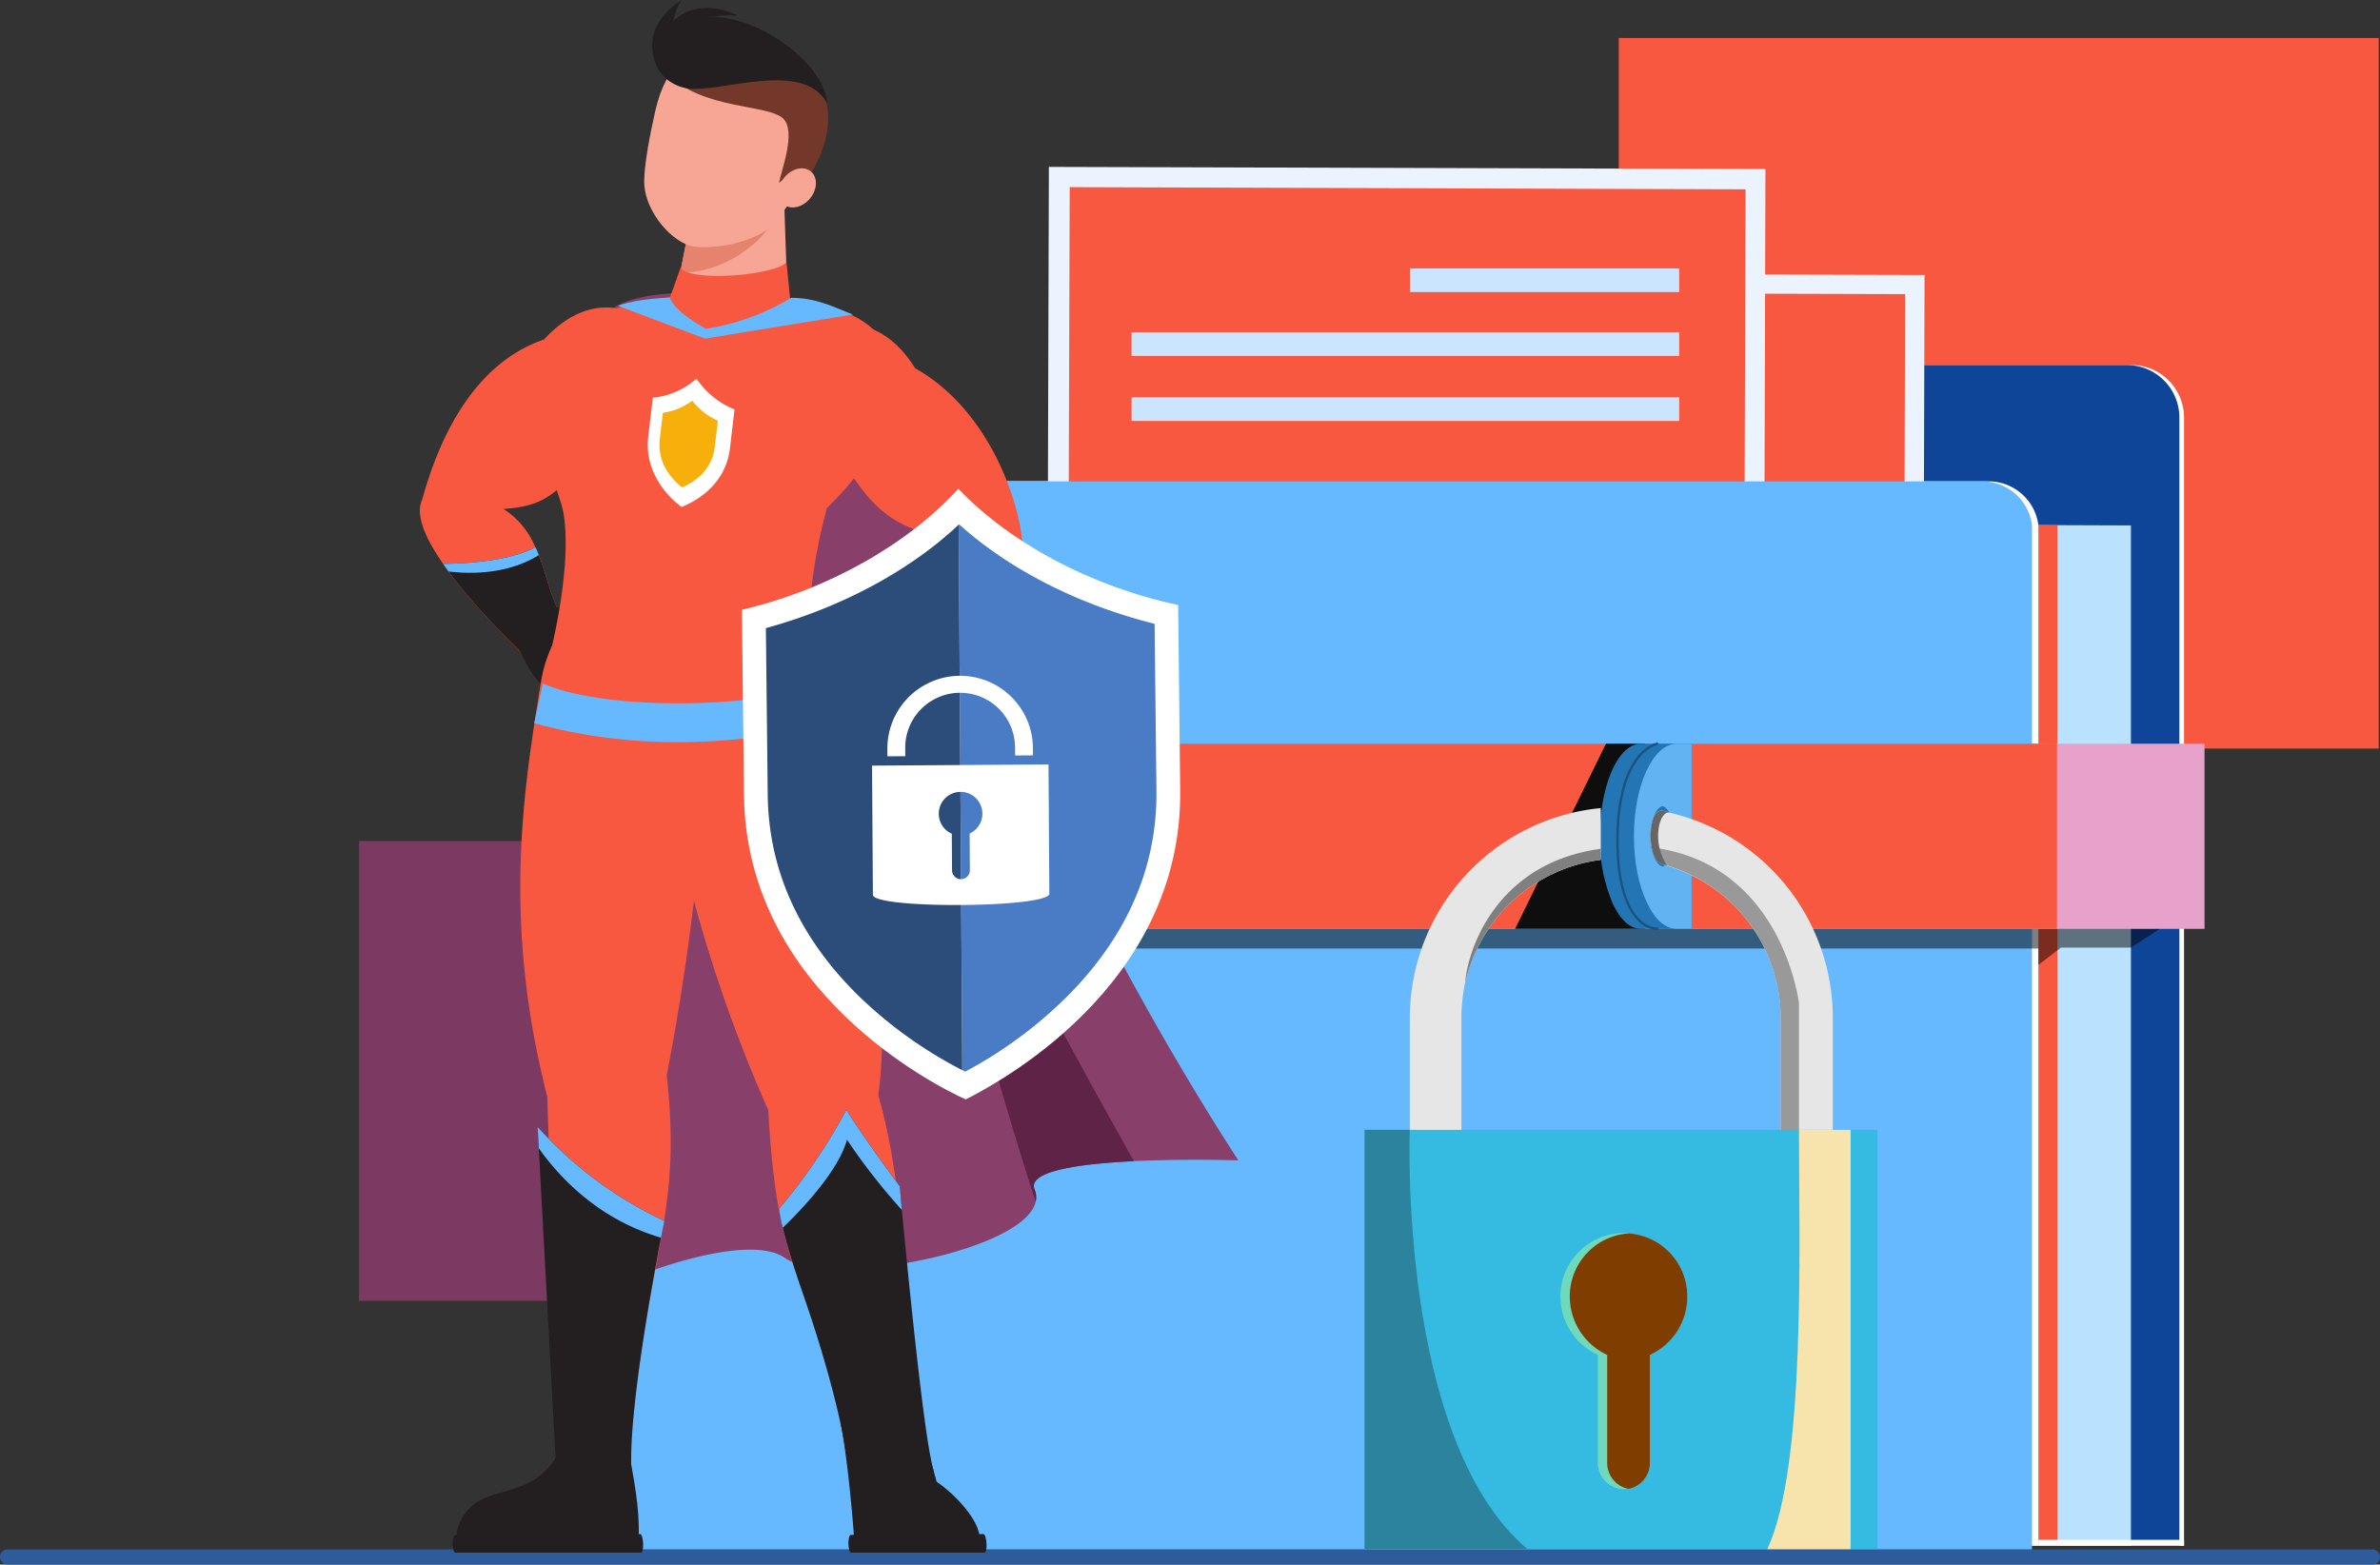 <svg xmlns="http://www.w3.org/2000/svg" width="595.096" height="391.232" viewBox="0 0 595.096 391.232"><rect x="0" y="0" width="595.096" height="391.232" fill="#333333" stroke="none"/><g id="super_hero" data-name="super hero" transform="translate(-771.23 -165.384)"><g id="shadow" transform="translate(767.23 174.884)"><path id="Path_19163" data-name="Path 19163" d="M984.843 2167.169H393.534a1.893 1.893.0 110-3.787H984.843a1.893 1.893.0 110 3.787z" transform="translate(-387.641 -1785.437)" fill="#2e5b99"/><rect id="Rectangle_3537" data-name="Rectangle 3537" width="190.017" height="177.685" transform="translate(598.77 177.685) rotate(180)" fill="#F8583F"/><rect id="Rectangle_3538" data-name="Rectangle 3538" width="127.942" height="114.974" transform="translate(221.724 315.78) rotate(180)" fill="#7c3961"/></g><g id="folder" transform="translate(912.661 207.08)"><g id="Group_12444" data-name="Group 12444" transform="translate(0 0)"><path id="Path_19164" data-name="Path 19164" d="M1421.493 883.3V867.338a13.12 13.12.0 0113.119-13.122H1574.3a13.122 13.122.0 0113.122 13.122v282.1H1226.1V883.3z" transform="translate(-1182.758 -804.626)" fill="#fff"/><path id="Path_19165" data-name="Path 19165" d="M1416.362 883.3V867.338a13.12 13.12.0 0113.119-13.122h139.684a13.122 13.122.0 0113.122 13.122v282.1H1220.966V883.3z" transform="translate(-1178.787 -804.626)" fill="#0f4599"/><path id="Path_19166" data-name="Path 19166" d="M1619.8 1027.226v255.117H1285.094v-256.37z" transform="translate(-1228.408 -937.528)" fill="#bae2ff"/><path id="Path_19167" data-name="Path 19167" d="M1538.571 1027.226v255.117H1203.86v-256.37z" transform="translate(-1165.551 -937.528)" fill="#F8583F"/><path id="Path_19168" data-name="Path 19168" d="M1084.48 982.777h330.67a12.56 12.56.0 0112.761 10.944v255.2H1067.016V1000.2C1066.935 991.029 1075.207 982.777 1084.48 982.777z" transform="translate(-1059.664 -904.104)" fill="#fff"/><g id="Group_12429" data-name="Group 12429" transform="translate(146.108 26.533)"><g id="Group_12428" data-name="Group 12428" transform="translate(0 0)"><rect id="Rectangle_3539" data-name="Rectangle 3539" width="193.265" height="146.877" transform="translate(193.264 147.417) rotate(-179.84)" fill="#ebf3ff"/><rect id="Rectangle_3540" data-name="Rectangle 3540" width="183.379" height="135.025" transform="translate(188.44 140.346) rotate(-179.84)" fill="#F8583F"/><path id="Path_19169" data-name="Path 19169" d="M2041.964 1112.02l-117.845-.33 64.434-61.815z" transform="translate(-1868.98 -982.555)" fill="#e3eeff"/><path id="Path_19170" data-name="Path 19170" d="M1869.5 1148.226l-99.016-.277 53.729-51.088z" transform="translate(-1750.099 -1018.912)" fill="#e3eeff"/><circle id="Ellipse_273" data-name="Ellipse 273" cx="13.647" cy="13.647" r="13.647" transform="translate(63.466 53.569) rotate(-45)" fill="#e3eeff"/></g></g><g id="Group_12432" data-name="Group 12432" transform="translate(120.366)"><g id="Group_12430" data-name="Group 12430"><rect id="Rectangle_3541" data-name="Rectangle 3541" width="179.172" height="155.816" transform="matrix(-1, -0.003, 0.003, -1, 179.171, 156.389)" fill="#ebf3ff"/><rect id="Rectangle_3542" data-name="Rectangle 3542" width="168.998" height="143.243" transform="translate(174.208 148.887) rotate(-179.815)" fill="#F8583F"/></g><g id="Group_12431" data-name="Group 12431" transform="translate(21.135 25.419)"><rect id="Rectangle_3543" data-name="Rectangle 3543" width="67.306" height="5.913" transform="translate(69.629)" fill="#cce5ff"/><rect id="Rectangle_3544" data-name="Rectangle 3544" width="136.935" height="5.913" transform="translate(136.935 21.881) rotate(180)" fill="#cce5ff"/><rect id="Rectangle_3545" data-name="Rectangle 3545" width="136.935" height="5.913" transform="translate(136.935 38.139) rotate(180)" fill="#cce5ff"/></g></g><path id="Path_19171" data-name="Path 19171" d="M1077.442 982.777h330.669a12.56 12.56.0 0112.761 10.944v256.114H1059.978V1000.2C1059.9 991.029 1068.169 982.777 1077.442 982.777z" transform="translate(-1054.218 -904.104)" fill="#66b8ff"/><rect id="Rectangle_3546" data-name="Rectangle 3546" width="36.414" height="1.467" transform="translate(404.66 344.816) rotate(180)" fill="#fff"/><path id="Path_19172" data-name="Path 19172" d="M1464.325 1459.925l-13.264 8.654h-17.525l-5.625 4.327V1468.8H1067.017v-8.871z" transform="translate(-1059.664 -1273.311)" opacity=".5" style="mix-blend-mode:darken;isolation:isolate"/><g id="Group_12434" data-name="Group 12434" transform="translate(0 144.272)"><g id="Group_12433" data-name="Group 12433"><rect id="Rectangle_3547" data-name="Rectangle 3547" width="409.787" height="46.301" transform="translate(409.787 46.301) rotate(180)" fill="#e6a2cb"/><rect id="Rectangle_3548" data-name="Rectangle 3548" width="372.897" height="46.301" transform="translate(372.897 46.301) rotate(180)" fill="#F8583F"/></g></g><g id="Group_12443" data-name="Group 12443" transform="translate(199.778 143.986)"><path id="Path_19173" data-name="Path 19173" d="M2116.371 1272.754v46.285h-32.4l22.718-46.285z" transform="translate(-2046.341 -1272.468)" fill="#0e0e0e"/><g id="Group_12439" data-name="Group 12439" transform="translate(58.832)"><g id="Group_12436" data-name="Group 12436" transform="translate(0 0.301)"><path id="Path_19174" data-name="Path 19174" d="M2177.7 1295.907a41.126 41.126.0 003 16.373c1.835 4.27 4.387 6.812 7.208 6.812h8.6v-46.269h-8.6C2182.262 1272.823 2177.7 1283.2 2177.7 1295.907zm8.149 7.627c-1.611-.509-2.865-3.659-2.865-7.627.0-3.863 1.254-7.016 2.865-7.525 1.612.509 2.866 3.662 2.866 7.525C2188.71 1299.874 2187.457 1303.025 2185.844 1303.533z" transform="translate(-2177.695 -1272.823)" fill="#2475b3"/><g id="Group_12435" data-name="Group 12435" transform="translate(4.383)"><path id="Path_19175" data-name="Path 19175" d="M2197.072 1295.907c0 6.405 1.171 12.2 3.139 16.373 1.921 4.27 4.591 6.812 7.543 6.812h3.748v-46.269h-3.748C2201.851 1272.823 2197.072 1283.2 2197.072 1295.907zm4.123.0c0-3.863 2.436-7.016 4.122-7.525 1.687.509 3 3.662 3 7.525.0 3.967-1.312 7.118-3 7.627C2203.631 1303.025 2201.2 1299.874 2201.2 1295.907z" transform="translate(-2197.072 -1272.823)" fill="#3f9ee6"/></g></g><g id="Group_12438" data-name="Group 12438" transform="translate(4.095)"><path id="Path_19176" data-name="Path 19176" d="M2195.918 1295.907a41.139 41.139.0 003 16.373c1.835 4.27 4.388 6.812 7.208 6.812h8.6v-46.269h-8.6C2200.485 1272.823 2195.918 1283.2 2195.918 1295.907zm8.149 7.627c-1.612-.509-2.865-3.659-2.865-7.627.0-3.863 1.253-7.016 2.865-7.525 1.612.509 2.866 3.662 2.866 7.525C2206.933 1299.874 2205.68 1303.025 2204.067 1303.533z" transform="translate(-2195.89 -1272.522)" fill="#2475b3"/><g id="Group_12437" data-name="Group 12437" transform="translate(4.411 0.301)"><path id="Path_19177" data-name="Path 19177" d="M2215.295 1295.907c0 6.405 1.171 12.2 3.138 16.373 1.921 4.27 4.591 6.812 7.543 6.812h3.748v-46.269h-3.748C2220.073 1272.823 2215.295 1283.2 2215.295 1295.907zm4.123.0c0-3.863 1.312-7.016 3-7.525 1.687.509 3 3.662 3 7.525.0 3.967-1.312 7.118-3 7.627C2220.73 1303.025 2219.418 1299.874 2219.418 1295.907z" transform="translate(-2215.295 -1272.823)" fill="#61b3f2"/></g><path id="Path_19178" data-name="Path 19178" d="M2205.991 1318.365a7.109 7.109.0 01-4.679-2.226c-2.516-2.416-5.516-7.873-5.516-20.152.0-11.7 2.735-17.719 5.029-20.71 2.527-3.294 5.05-3.762 5.156-3.78a.3.3.0 01.1.594h0c-.024.0-2.436.467-4.821 3.606-2.219 2.922-4.865 8.813-4.865 20.29.0 12.038 2.887 17.355 5.308 19.7a6.535 6.535.0 004.315 2.079.3.3.0 01.023.6z" transform="translate(-2195.796 -1271.492)" fill="#1a5380"/></g></g><g id="Group_12440" data-name="Group 12440" transform="translate(11.289 16.379)"><path id="Path_19179" data-name="Path 19179" d="M2236.706 1360.157c.407.1.71.2 1.117.305-.1.1-.1.1.0.1a39.685 39.685.0 0128.473 37.93v38.653h13.017v-38.653a52.644 52.644.0 00-41.083-51.252 8.3 8.3.0 00-1.524-.4C2232.942 1346.024 2232.636 1359.549 2236.706 1360.157z" transform="translate(-2173.539 -1346.145)" fill="#e6e6e6"/><path id="Path_19180" data-name="Path 19180" d="M2015.291 1343.9v12.945a39.961 39.961.0 00-33.928 30.874 4.307 4.307.0 00-.2 1.015 23.793 23.793.0 00-.407 2.644 39.314 39.314.0 00-.305 4.881v38.653h-12.915v-38.653A52.8 52.8.0 012015.291 1343.9z" transform="translate(-1967.532 -1343.897)" fill="#e6e6e6"/><path id="Path_19181" data-name="Path 19181" d="M2239.292 1387.691c30.522 5.353 34.452 38.583 34.452 38.583v42.235h-4.578v-38.653a39.815 39.815.0 00-29.563-38.319c-1.3-.421-2.1-4.216-2.1-4.216S2238.3 1387.5 2239.292 1387.691z" transform="translate(-2176.426 -1377.498)" fill="#999"/><path id="Path_19182" data-name="Path 19182" d="M2062.6 1388.958v2.751a39.961 39.961.0 00-33.928 30.874C2029.4 1413.088 2037.274 1392.339 2062.6 1388.958z" transform="translate(-2014.84 -1378.764)" fill="gray"/><path id="Path_19183" data-name="Path 19183" d="M2236.706 1360.157c.407.1.71.2 1.117.305a13.7 13.7.0 01-2.163-6.525c-.2-3.967 1.143-6.649 2.57-6.7a8.3 8.3.0 00-1.524-.4C2232.942 1346.024 2232.636 1359.549 2236.706 1360.157z" transform="translate(-2173.539 -1346.145)" fill="#666"/></g><g id="Group_12442" data-name="Group 12442" transform="translate(0 96.843)"><rect id="Rectangle_3549" data-name="Rectangle 3549" width="128.232" height="104.821" transform="translate(0)" fill="#35bae1"/><g id="Group_12441" data-name="Group 12441" transform="translate(48.96 25.791)"><path id="Path_19184" data-name="Path 19184" d="M2151.142 1813.695a4.911 4.911.0 00-1.222-.1 15.873 15.873.0 00-15.864 15.912 16.124 16.124.0 009.357 14.576v27a6.584 6.584.0 006.507 6.571 3.44 3.44.0 001.018-.1h.3a6.6 6.6.0 005.189-6.469v-27a16.013 16.013.0 009.355-14.576A15.772 15.772.0 002151.142 1813.695z" transform="translate(-2134.056 -1813.592)" fill="#6fd9bb"/><path id="Path_19185" data-name="Path 19185" d="M2159.141 1814.046a15.787 15.787.0 00-14.747 15.809 16.124 16.124.0 009.357 14.576v27a6.6 6.6.0 005.187 6.469h.3a6.6 6.6.0 005.189-6.469v-27a16.012 16.012.0 009.354-14.576A15.772 15.772.0 002159.141 1814.046z" transform="translate(-2142.055 -1813.943)" fill="#803d00"/></g><path id="Path_19186" data-name="Path 19186" d="M1958.321 1804.407H1917.63V1699.586h11.289S1925.921 1776.928 1958.321 1804.407z" transform="translate(-1917.63 -1699.586)" fill="#2c839e"/><path id="Path_19187" data-name="Path 19187" d="M2362.772 1804.407c9.718-20.8 7.906-76.7 7.906-104.821h12.915v104.821z" transform="translate(-2262.072 -1699.586)" fill="#f7e4ad"/></g></g></g></g><g id="super_hero-2" data-name="super hero" transform="translate(876.209 165.384)"><g id="Group_12468" data-name="Group 12468" transform="translate(0 0)"><g id="Group_12461" data-name="Group 12461"><path id="Path_19188" data-name="Path 19188" d="M1208.9 991.443s-13.157-.426-26.121.194c-13.466.658-26.74 2.438-24.843 7.082a4.937 4.937.0 01.271 3.057c-2.709 12.422-51.815 21.708-62.651 14.085-8.087-5.688-30.377 1.625-39.51 5.572-17.392-116.42-17.878-235.434-2.477-243.715 15.4-8.243 58.085 2.206 58.085 2.206s21.632 5.727 30.455 64.9C1150.974 903.948 1208.9 991.443 1208.9 991.443z" transform="translate(-1004.233 -701.286)" fill="#88406b"/><path id="Path_19189" data-name="Path 19189" d="M1431.58 1330.088a4.935 4.935.0 01.271 3.057c-13.312-40.594-44.656-156.569-33.28-124.953 10.913 30.493 45.16 92.253 57.852 114.814C1442.957 1323.664 1429.684 1325.444 1431.58 1330.088z" transform="translate(-1277.874 -1032.656)" fill="#5f2347"/><g id="Group_12460" data-name="Group 12460"><g id="Group_12446" data-name="Group 12446" transform="translate(0 76.888)"><g id="Group_12445" data-name="Group 12445"><path id="Path_19190" data-name="Path 19190" d="M921.114 820.9c-12.654 15.479-14.976 19.232-26.817 20.046a20.732 20.732.0 017.972 9.6h.039c3.483 7.623 3.986 16.524 10.061 21.515l-7.275 7.159-1.857 1.858s-.271-.233-.735-.658c-3.173-2.941-15.789-14.821-23.3-25.734-4.411-6.346-7.082-12.344-5.224-16.1 3.018-10.913 10.758-33.319 30.455-40.013 12.925-14.047 25.579-6.5 30.068-.658C940.5 805.727 934.465 822.443 921.114 820.9z" transform="translate(-873.383 -790.569)" fill="#F8583F"/><path id="Path_19191" data-name="Path 19191" d="M932.284 1077.175l-7.275 7.159-2.593 1.2c-2.98-2.786-14.356-13.468-21.941-23.838-.464-.619-.929-1.276-1.354-1.9 3.754-.039 15.827-.348 23.063-4.14h.039a21.187 21.187.0 01.813 1.973C925.822 1064.753 926.712 1072.609 932.284 1077.175z" transform="translate(-893.298 -995.691)" fill="#231f20"/><path id="Path_19192" data-name="Path 19192" d="M923.036 1057.633c-8.01 4.877-17.182 4.722-22.561 4.063-.464-.619-.929-1.276-1.354-1.9 3.754-.039 15.827-.348 23.063-4.14h.039A21.187 21.187.0 01923.036 1057.633z" transform="translate(-893.298 -995.691)" fill="#66b8ff"/></g><path id="Path_19193" data-name="Path 19193" d="M990.6 1121.564s8.289.77 10.8 2.952a3.316 3.316.0 01.816 4.1c4.461 2.508.0 12.237-7.788 14.639s-12.892-12.27-12.892-12.27S982.724 1122.087 990.6 1121.564z" transform="translate(-957.07 -1046.686)" fill="#231f20"/></g><g id="Group_12449" data-name="Group 12449" transform="translate(57.399 142.187)"><g id="Group_12447" data-name="Group 12447" transform="translate(47.798 212.769)"><path id="Path_19194" data-name="Path 19194" d="M1371.315 2052.665H1343.2a3.352 3.352.0 01-1.26-1.129c-1.448-20.913-3.533-30.982-3.533-30.982l19.584-.8 4.433 15.558C1368.979 2039.8 1376.8 2049.419 1371.315 2052.665z" transform="translate(-1338.402 -2019.757)" fill="#231f20"/><path id="Path_19195" data-name="Path 19195" d="M1347.79 2151.038h33.336c.845.0.561-4.636-.284-4.636l-33.138.187C1346.836 2146.589 1346.92 2151.038 1347.79 2151.038z" transform="translate(-1345.128 -2117.752)" fill="#231f20"/></g><path id="Path_19196" data-name="Path 19196" d="M1165.957 1102.161c4.55 12.242 23.911 68.331 18.384 108.713 7.6 26.854 5.216 49.6 12.072 88.818l-19.958 1.052c-8.112-47.852-17.039-38.72-19.622-86.109-16.445-37.156-24.973-72.357-29.349-108.6C1123.229 1078.718 1156.771 1064.371 1165.957 1102.161z" transform="translate(-1127.114 -1079.218)" fill="#F8583F"/><g id="Group_12448" data-name="Group 12448" transform="translate(32.425 135.334)"><path id="Path_19197" data-name="Path 19197" d="M1287.571 1765.69s-1.494-14.24-10.883-41.445c-2.915-8.359-4.5-13.893-5.317-17.3a36.439 36.439.0 01-.924-4.761 141.4 141.4.0 0016.811-24.727c6.107 9.558 13.375 19.117 13.375 19.117s.185 2.244.515 5.92c1.472 15.4 5.432 56.111 7.819 64.74C1311.916 1777.918 1293.361 1783.993 1287.571 1765.69z" transform="translate(-1270.447 -1677.46)" fill="#231f20"/><path id="Path_19198" data-name="Path 19198" d="M1301.149 1702.5a156.482 156.482.0 01-13.727-17.569c-2.176 7.895-11.316 17.453-16.05 22.02a36.439 36.439.0 01-.924-4.761 141.4 141.4.0 0016.811-24.727c6.107 9.558 13.375 19.117 13.375 19.117S1300.818 1698.821 1301.149 1702.5z" transform="translate(-1270.447 -1677.46)" fill="#66b8ff"/></g></g><g id="Group_12451" data-name="Group 12451" transform="translate(8.216 144.429)"><path id="Path_19199" data-name="Path 19199" d="M1031.929 1115.022a617.377 617.377.0 01-10.914 98.613c4.025 36.379-5.127 43.16-9.262 95.2l-18.038-.239c-.046-21.124-1.271-47.284-2.554-89.64-11.356-44.266-5.886-76.869-1.652-103.331C994.028 1085.572 1034.814 1075.625 1031.929 1115.022z" transform="translate(-967.506 -1089.132)" fill="#F8583F"/><path id="Path_19200" data-name="Path 19200" d="M957.435 2059.526c1.609 8.617 2.764 15.34 2.088 23.139l-43.687.85s-4.324-4.212 1.113-10.529 15.761-2.662 22.448-13.7z" transform="translate(-913.188 -1839.818)" fill="#231f20"/><path id="Path_19201" data-name="Path 19201" d="M910.368 2151.038h46.414c.845.0.623-4.636-.222-4.636l-46.217.187C909.473 2146.589 909.5 2151.038 910.368 2151.038z" transform="translate(-909.703 -1907.226)" fill="#231f20"/><g id="Group_12450" data-name="Group 12450" transform="translate(21.228 137.349)"><path id="Path_19202" data-name="Path 19202" d="M1035.237 1719.806s-.313 1.549-.845 4.18c-2.2 11.493-8.093 43.573-7.4 58.007-8.2 9.79-18.859-1.083-18.859-1.083l-4.3-79.291-.294-5.34A98.8 98.8.0 001035.237 1719.806z" transform="translate(-1003.541 -1696.279)" fill="#231f20"/><path id="Path_19203" data-name="Path 19203" d="M1035.237 1719.806s-.313 1.549-.845 4.18c-15.933-4.644-25.743-15.556-30.558-22.367l-.294-5.34A98.8 98.8.0 001035.237 1719.806z" transform="translate(-1003.541 -1696.279)" fill="#66b8ff"/></g></g><path id="Path_19204" data-name="Path 19204" d="M1008.841 869.933c0 9.221 65.483 6.552 65.483-2.669a133.935 133.935.0 014.74-38.083c19.632-19.234 18.462-34.163 13.486-42.263-8.579-13.966-51.915-13.175-67.517-7.172-6.2 2.385-14.516 12.1-17.177 27.58-1.368 7.96 4.494 17.23 5.42 23.665C1015.419 845.882 1009.277 867.795 1008.841 869.933z" transform="translate(-977.276 -702.134)" fill="#F8583F"/><path id="Path_19205" data-name="Path 19205" d="M1165.12 709.11c3.231-2.566 16.119-6.526 19.547-9.333l-.774-22.372-12.672-1.234a37.655 37.655.0 00-10.511 2.433l-2.852 14.731-.629 3.194C1155.793 699.674 1158.636 703.466 1165.12 709.11z" transform="translate(-1092.735 -625.162)" fill="#f7a594"/><path id="Path_19206" data-name="Path 19206" d="M1183.026 697.587c-1.988 3.059-10.31 10.893-21.771 10.866l2.468-12.745z" transform="translate(-1096.133 -640.278)" fill="#e6836f"/><g id="Group_12453" data-name="Group 12453" transform="translate(56.103 9.713)"><g id="Group_12452" data-name="Group 12452"><path id="Path_19207" data-name="Path 19207" d="M1124.129 517.915c-.994 4.408-3.041 14.084-2.706 18.541.51 6.785 6.847 14.31 12.373 15.3 6.4.652 15.021-1.253 19.7-5.276 2.606-3.054 7.65-10.3 9.971-16.641 4.842-13.228-4.505-24.828-16.363-27.507S1127.227 504.174 1124.129 517.915z" transform="translate(-1121.386 -499.79)" fill="#f7a594"/><path id="Path_19208" data-name="Path 19208" d="M1178.847 532.405c2.473-4.352-.813-6.116-4.415-2.737.615-3.284 4.36-12.907 1.044-16.1-3.746-3.7-20.23-2.091-29.086-11.324.0.0 6.6-14.472 28.265-5.926C1199.124 509.295 1178.847 532.405 1178.847 532.405z" transform="translate(-1140.734 -493.62)" fill="#73382a"/><ellipse id="Ellipse_274" data-name="Ellipse 274" cx="5.34" cy="4.151" rx="5.34" ry="4.151" transform="translate(31.657 38.727) rotate(-50.277)" fill="#f7a594"/></g></g><path id="Path_19209" data-name="Path 19209" d="M1148.442 741.582c2.166 3.867 24.444 1.856 26.455-1.393l1.238 12.377L1155.4 764.324l-10.83-11.913z" transform="translate(-1083.225 -674.698)" fill="#F8583F"/><path id="Path_19210" data-name="Path 19210" d="M1175.538 490.659c-.61-10.833-21.578-26.121-36.619-20.446-10.145 3.828-7.766 14.6 1.068 16.631C1147.776 488.638 1169.348 479.3 1175.538 490.659z" transform="translate(-1073.711 -464.849)" fill="#231f20"/><path id="Path_19211" data-name="Path 19211" d="M1135.443 456.085a13.925 13.925.0 012.114-5.4c-11.769 7.709-5.912 16.928-5.774 17.321 4.667-14.172 15.8-13.521 19.759-13.471C1141.367 449.747 1135.544 455.661 1135.443 456.085z" transform="translate(-1072.106 -450.686)" fill="#231f20"/><path id="Path_19212" data-name="Path 19212" d="M1001.914 1206.265c17.083 7.367 56.546 5.745 68.34.1l3.016 9.991c-25.66 6.048-50.209 6.219-73.515-.189z" transform="translate(-971.167 -1035.338)" fill="#66b8ff"/><g id="Group_12455" data-name="Group 12455" transform="translate(90.449 81.114)"><g id="Group_12454" data-name="Group 12454"><path id="Path_19213" data-name="Path 19213" d="M1327.815 875.635c-11.3 12.112-35.137 25.927-35.137 25.927l-7.314-10.526c7.585-4.179 11.764-15.015 19-22.444a25.616 25.616.0 018.707-6.076c-11.532-2.98-17.337-5.843-26.933-23.373-13.428-.929-16.33-18.5-9.016-25.037 5.5-4.915 19.349-10.061 29.487 6.115 18.11 10.177 25.85 32.389 26.817 43.689C1334.316 867.12 1331.878 871.261 1327.815 875.635z" transform="translate(-1273.208 -809.25)" fill="#F8583F"/></g><path id="Path_19214" data-name="Path 19214" d="M1304.017 1145.845s-8.29-.758-11.155.928a3.316 3.316.0 00-1.552 3.881c-4.844 1.651-2.238 12.031 4.981 15.816s14.917-9.706 14.917-9.706S1311.669 1147.8 1304.017 1145.845z" transform="translate(-1285.304 -1069.569)" fill="#231f20"/><path id="Path_19215" data-name="Path 19215" d="M1369.392 1078.611c-.7.735-1.432 1.509-2.206 2.244-11.919 11.531-32.931 23.683-32.931 23.683l-7.314-10.526c6.54-3.6 10.526-12.113 16.137-19.156a38.837 38.837.0 012.864-3.288A55.334 55.334.0 001369.392 1078.611z" transform="translate(-1314.786 -1012.226)" fill="#231f20"/><path id="Path_19216" data-name="Path 19216" d="M1424.587 1078.611c-.7.735-1.432 1.509-2.206 2.244-10.216-.5-19.813-4.179-24.108-6a38.838 38.838.0 012.864-3.288A55.334 55.334.0 001424.587 1078.611z" transform="translate(-1369.981 -1012.226)" fill="#66b8ff"/></g><g id="Group_12459" data-name="Group 12459" transform="translate(56.986 94.685)"><g id="Group_12458" data-name="Group 12458"><g id="Group_12457" data-name="Group 12457"><g id="Group_12456" data-name="Group 12456"><path id="Path_19217" data-name="Path 19217" d="M1221.253 903.027h0l.007-.059z" transform="translate(-1199.543 -895.338)" fill="#d9ffff"/><path id="Path_19218" data-name="Path 19218" d="M1221.253 903.027h0l.007-.059z" transform="translate(-1199.543 -895.338)" fill="#d9ffff"/><path id="Path_19219" data-name="Path 19219" d="M1130.831 890.056l.007-.059-.007.059z" transform="translate(-1129.577 -885.301)" fill="#d9ffff"/><path id="Path_19220" data-name="Path 19220" d="M1130.831 890.056l.007-.059-.007.059z" transform="translate(-1129.577 -885.301)" fill="#d9ffff"/><path id="Path_19221" data-name="Path 19221" d="M1137.482 869.239a20.8 20.8.0 009.5 7.7c-.036.3-.234 1.984-1.144 9.733-1.215 10.336-10.636 14.076-12.1 14.648-1.242-.878-9.548-7.243-8.333-17.579.911-7.748 1.109-9.429 1.144-9.733A19.371 19.371.0 001137.482 869.239z" transform="translate(-1125.286 -869.239)" fill="#fff"/></g></g><path id="Path_19222" data-name="Path 19222" d="M1146.385 893.507l-.017.013a15.522 15.522.0 01-7.327 3.03l-.777 6.61a12.146 12.146.0 002.278 8.58 16.209 16.209.0 003.2 3.389l.1.074a15.028 15.028.0 003.984-2.42 11.553 11.553.0 004.186-7.653l.777-6.61A16.562 16.562.0 011146.385 893.507z" transform="translate(-1135.263 -888.017)" fill="#f7af0c"/></g></g></g><path id="Path_19223" data-name="Path 19223" d="M1105.336 779.6c1.109 2.856 4.817 5.372 9 7.823a59.452 59.452.0 0021.375-7.746c6.268-.029 10.778 2.383 15.417 4.163l-37.014 6.024-21.741-8.208C1095.262 780.607 1099.4 779.895 1105.336 779.6z" transform="translate(-1042.831 -705.196)" fill="#66b8ff"/></g><g id="Group_12467" data-name="Group 12467" transform="translate(80.464 122.213)"><g id="Group_12465" data-name="Group 12465"><g id="Group_12463" data-name="Group 12463"><g id="Group_12462" data-name="Group 12462"><path id="Path_19224" data-name="Path 19224" d="M1711.8 1118.2h0c0-.182.0-.262.0-.281C1711.8 1117.951 1711.8 1118.2 1711.8 1118.2z" transform="translate(-1602.596 -1089.189)" fill="#d9ffff"/><path id="Path_19225" data-name="Path 19225" d="M1711.8 1118.2h0c0-.182.0-.262.0-.281C1711.8 1117.951 1711.8 1118.2 1711.8 1118.2z" transform="translate(-1602.596 -1089.189)" fill="#d9ffff"/><path id="Path_19226" data-name="Path 19226" d="M1229.076 1123.513s0-.247.0-.281c0 .019.0.1.0.281z" transform="translate(-1229.073 -1093.302)" fill="#d9ffff"/><path id="Path_19227" data-name="Path 19227" d="M1229.076 1123.513s0-.247.0-.281c0 .019.0.1.0.281z" transform="translate(-1229.073 -1093.302)" fill="#d9ffff"/><path id="Path_19228" data-name="Path 19228" d="M1283.491 990.927c12.816 13.486 33.2 24.473 54.957 29.069.016 1.445.1 9.448.515 46.337.547 49.21-46.344 73.566-53.624 77.3-7.1-3.2-54.9-26.894-55.449-76.1-.41-36.889-.5-44.892-.515-46.337C1251.029 1016.123 1270.978 1004.691 1283.491 990.927z" transform="translate(-1229.307 -990.927)" fill="#fff"/></g></g><g id="Group_12464" data-name="Group 12464" transform="translate(6.061 8.893)"><path id="Path_19229" data-name="Path 19229" d="M1469.061 1030.24c12.537 11.3 29.862 20.129 48.879 24.879l.463 41.694c.212 19.078-7.288 36.387-22.292 51.449a108.245 108.245.0 01-25.529 18.839c-.228-.113-.479-.242-.726-.367l-.9-136.395C1468.989 1030.3 1469.026 1030.273 1469.061 1030.24z" transform="translate(-1420.748 -1030.24)" fill="#4a7cc6"/><path id="Path_19230" data-name="Path 19230" d="M1304.069 1030.672l.9 136.395a108.316 108.316.0 01-25.215-17.9c-15.335-14.727-23.218-31.868-23.43-50.945l-.464-41.695C1274.717 1051.37 1291.794 1042.2 1304.069 1030.672z" transform="translate(-1255.864 -1030.574)" fill="#2c4c7a"/></g></g><g id="Group_12466" data-name="Group 12466" transform="translate(32.604 46.498)"><path id="Path_19231" data-name="Path 19231" d="M1373.2 1295.98l.214 32.3c.024 3.6 44.142 3.307 44.119-.29l-.214-32.3zm16.69 12.084a5.45 5.45.0 117.714 4.889l.061 9.176a2.232 2.232.0 11-4.464.029l-.061-9.155A5.409 5.409.0 011389.89 1308.065z" transform="translate(-1373.2 -1273.245)" fill="#fff"/><path id="Path_19232" data-name="Path 19232" d="M1390.152 1216.876l4.466-.029-.015-2.175a13.731 13.731.0 0127.46-.18l.014 2.175 4.466-.029-.014-2.175a18.2 18.2.0 00-36.392.239z" transform="translate(-1386.306 -1196.468)" fill="#fff"/></g></g></g></g></g></svg>